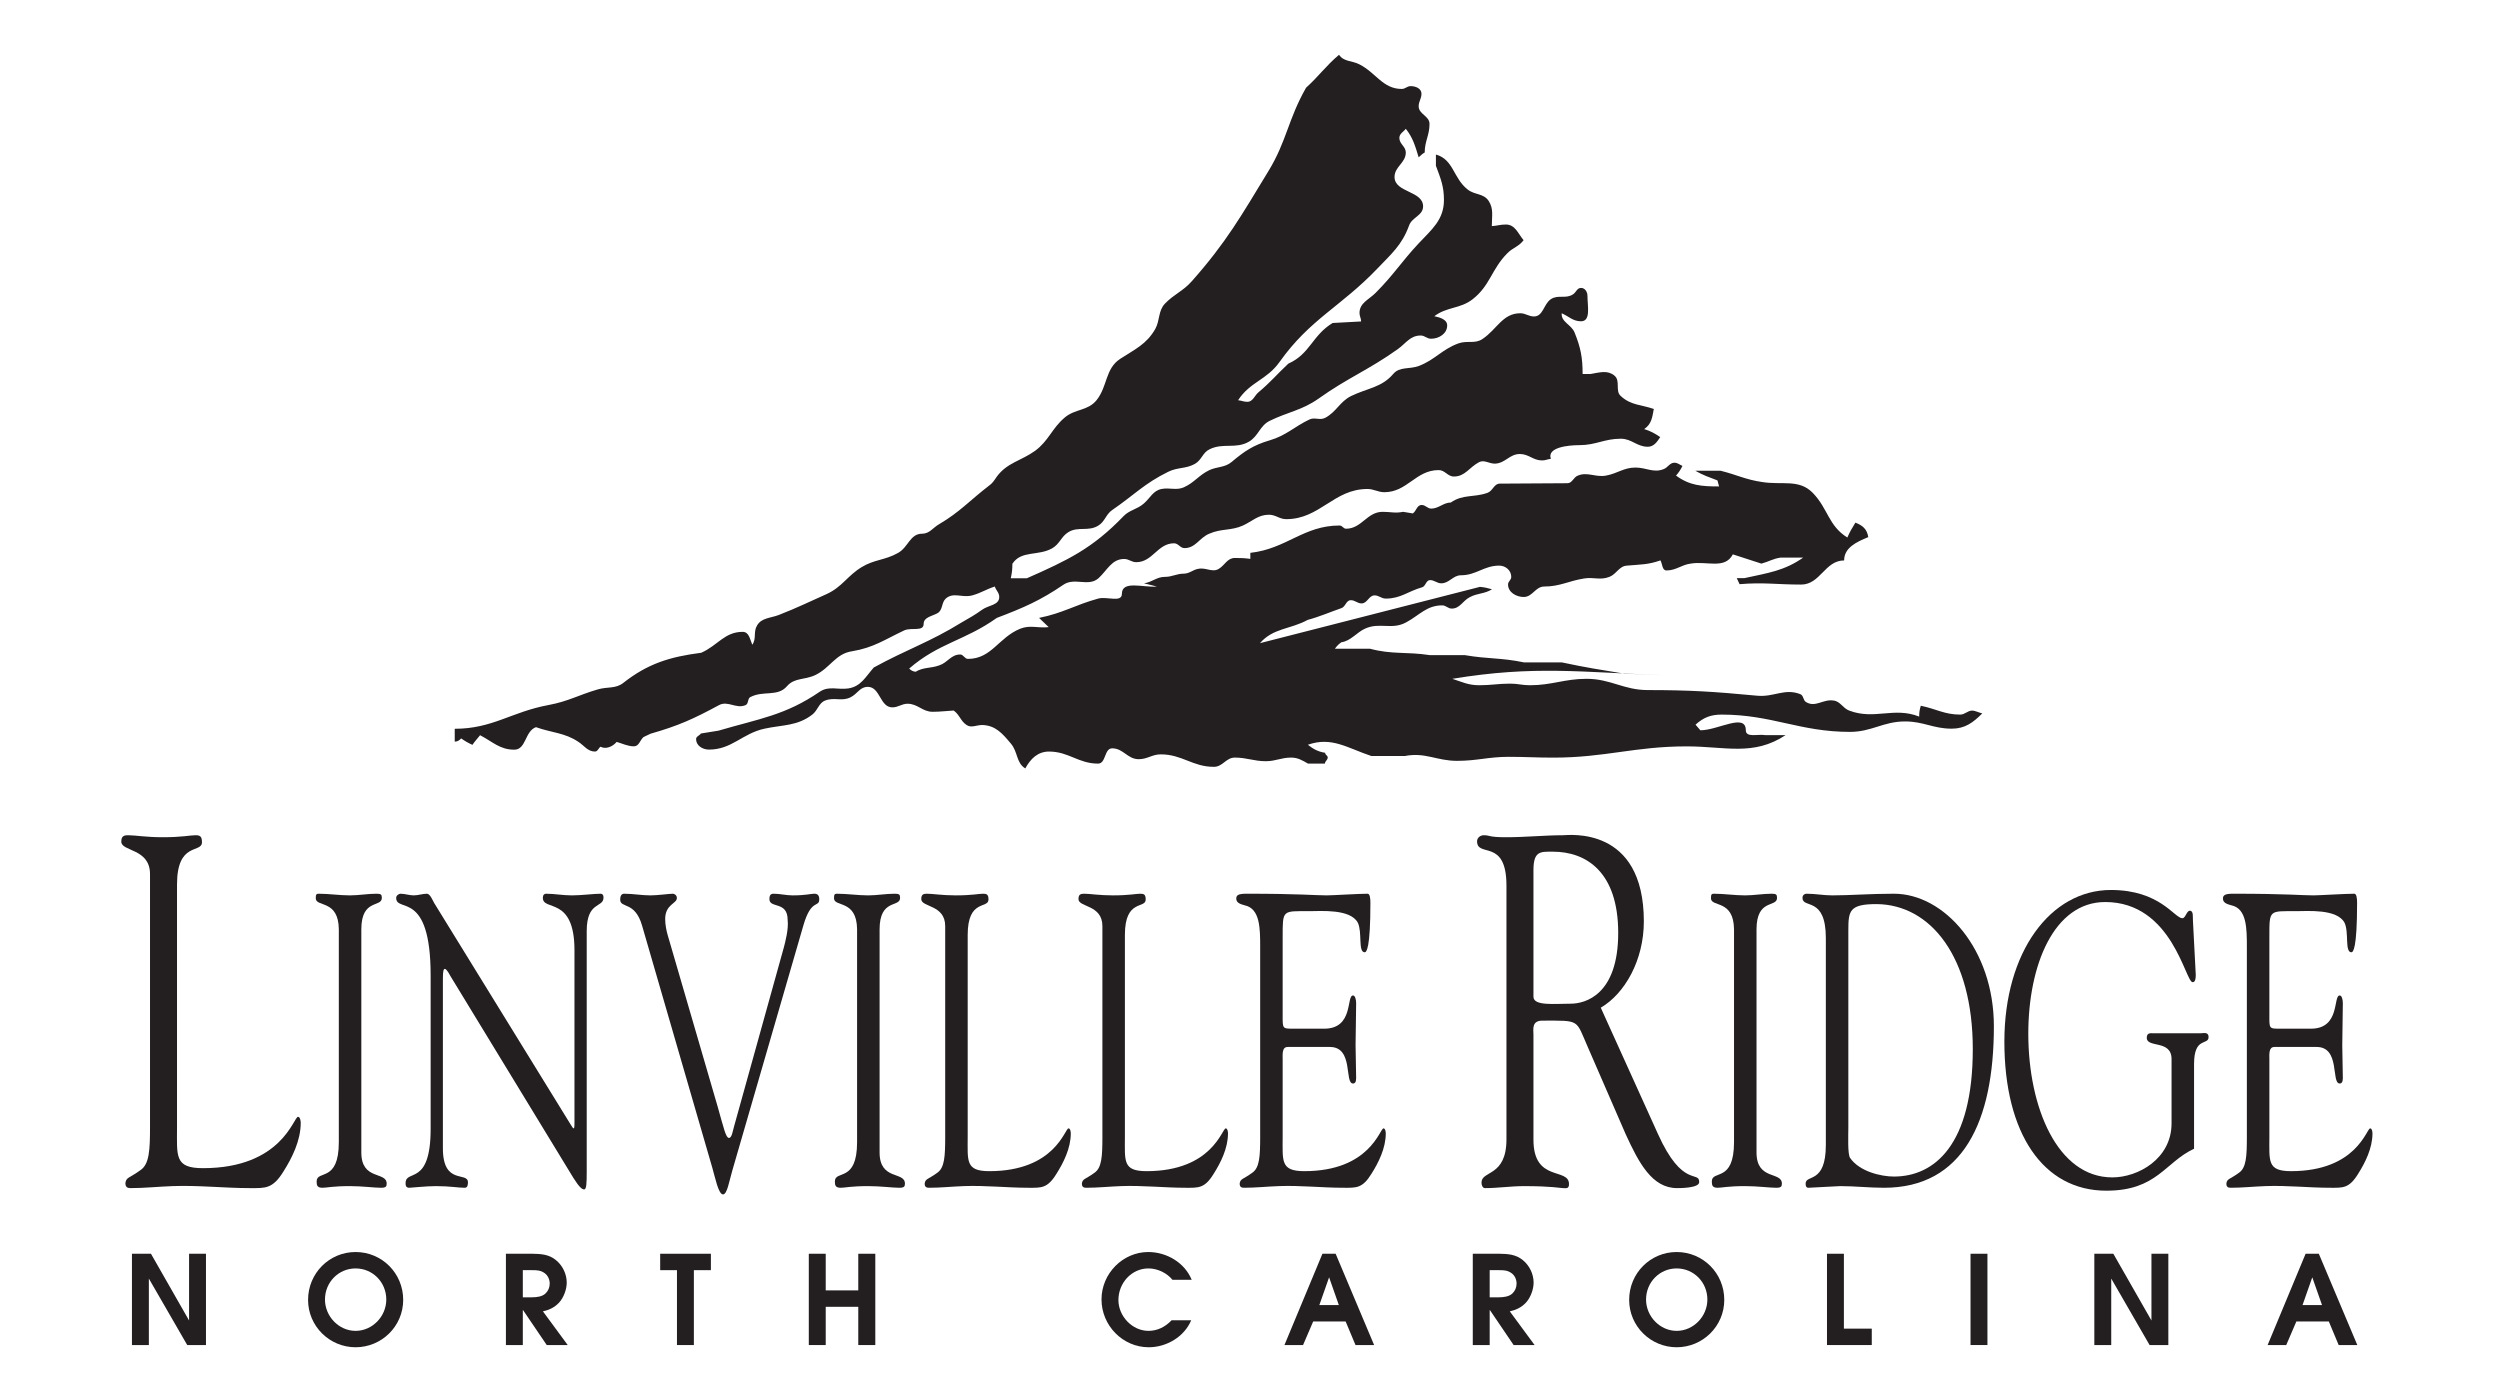 <?xml version="1.0" standalone="no"?><!DOCTYPE svg PUBLIC "-//W3C//DTD SVG 1.1//EN" "http://www.w3.org/Graphics/SVG/1.1/DTD/svg11.dtd"><svg width="100%" height="100%" viewBox="0 0 205 114" version="1.1" xmlns="http://www.w3.org/2000/svg" xmlns:xlink="http://www.w3.org/1999/xlink" xml:space="preserve" style="fill-rule:evenodd;clip-rule:evenodd;stroke-linejoin:round;stroke-miterlimit:1.414;"><path d="M83.015,46.23c0,0.462 -0.033,0.726 -0.132,1.188l1.319,0c3.364,-1.485 5.375,-2.441 7.914,-5.079c0.495,-0.527 1.122,-0.56 1.683,-1.055c0.527,-0.462 0.758,-1.055 1.45,-1.188c0.66,-0.131 1.187,0.133 1.814,-0.131c0.89,-0.396 1.22,-0.99 2.111,-1.418c0.659,-0.297 1.252,-0.198 1.813,-0.66c1.056,-0.89 1.781,-1.385 3.133,-1.781c1.352,-0.395 2.012,-1.121 3.265,-1.714c0.429,-0.198 0.857,0.098 1.286,-0.132c0.923,-0.495 1.187,-1.319 2.111,-1.781c1.352,-0.659 2.506,-0.693 3.462,-1.814c0.527,-0.626 1.319,-0.363 2.11,-0.659c1.353,-0.528 1.88,-1.352 3.233,-1.847c0.725,-0.264 1.351,0.066 1.978,-0.363c1.188,-0.791 1.649,-2.11 3.1,-2.11c0.428,0 0.692,0.263 1.121,0.263c0.759,0 0.792,-1.022 1.385,-1.417c0.593,-0.396 1.22,0 1.814,-0.396c0.264,-0.165 0.329,-0.528 0.659,-0.528c0.33,0 0.529,0.33 0.529,0.66c0,0.824 0.295,2.077 -0.529,2.077c-0.659,0 -0.989,-0.396 -1.583,-0.659c-0.065,0.725 0.792,0.923 1.056,1.583c0.494,1.22 0.659,2.044 0.659,3.396l0.66,0c0.758,-0.132 1.385,-0.33 1.946,0.132c0.527,0.429 0.033,1.254 0.527,1.682c0.824,0.759 1.649,0.692 2.704,1.055c-0.132,0.726 -0.197,1.253 -0.791,1.649c0.527,0.165 0.89,0.363 1.318,0.66c-0.263,0.396 -0.527,0.791 -1.021,0.791c-0.891,0 -1.319,-0.66 -2.21,-0.66c-1.352,0 -2.044,0.528 -3.397,0.528c-0.989,0 -2.67,0.198 -2.341,1.121c-0.296,0.034 -0.429,0.132 -0.725,0.132c-0.726,0 -1.089,-0.527 -1.814,-0.527c-0.858,0 -1.187,0.758 -2.044,0.791c-0.495,0 -0.858,-0.33 -1.287,-0.132c-0.825,0.429 -1.154,1.187 -2.078,1.187c-0.527,0 -0.725,-0.527 -1.253,-0.527c-1.879,0 -2.572,1.813 -4.452,1.813c-0.527,0 -0.857,-0.264 -1.384,-0.264c-2.771,0 -3.892,2.474 -6.662,2.474c-0.56,0 -0.857,-0.363 -1.418,-0.363c-0.89,0 -1.352,0.528 -2.143,0.89c-0.957,0.429 -1.748,0.231 -2.737,0.66c-0.825,0.33 -1.122,1.187 -2.045,1.187c-0.363,0 -0.494,-0.395 -0.857,-0.395c-1.352,0 -1.748,1.549 -3.1,1.549c-0.396,0 -0.594,-0.263 -0.99,-0.263c-1.022,0 -1.384,0.923 -2.11,1.583c-0.825,0.725 -1.946,-0.099 -2.869,0.527c-1.88,1.286 -3.285,1.896 -5.462,2.721c-2.638,1.879 -4.748,2.044 -7.189,4.155c0.165,0.165 0.297,0.231 0.528,0.264c0.659,-0.396 1.22,-0.264 1.946,-0.528c0.692,-0.231 0.956,-0.89 1.714,-0.89c0.264,0 0.363,0.362 0.627,0.362c1.945,0 2.506,-1.747 4.287,-2.473c0.824,-0.33 1.418,-0.033 2.341,-0.132l-0.791,-0.758c1.978,-0.396 2.935,-1.055 4.847,-1.583c0.726,-0.198 1.946,0.363 1.946,-0.396c0,-1.121 1.748,-0.494 2.869,-0.593l-1.055,-0.264c0.692,-0.099 1.022,-0.528 1.715,-0.528c0.593,0 0.956,-0.264 1.549,-0.264c0.462,0 0.759,-0.33 1.187,-0.396c0.627,-0.131 1.155,0.33 1.683,0c0.494,-0.297 0.692,-0.89 1.318,-0.89c0.496,0 0.771,0.009 1.266,0.074l0,-0.494c2.968,-0.33 4.354,-2.242 7.321,-2.242c0.231,0 0.296,0.263 0.528,0.263c1.286,0 1.715,-1.385 3.001,-1.385c0.659,0 1.022,0.132 1.681,0l0.792,0.132c0.296,-0.198 0.329,-0.693 0.725,-0.693c0.33,0 0.462,0.297 0.792,0.297c0.594,0 1.006,-0.499 1.599,-0.499c0.99,-0.692 1.879,-0.395 3.001,-0.791c0.461,-0.165 0.528,-0.758 1.022,-0.758c2.177,0 3.364,-0.034 5.54,-0.034c0.396,0 0.495,-0.494 0.857,-0.626c0.792,-0.33 1.452,0.165 2.309,0c0.924,-0.165 1.451,-0.659 2.407,-0.659c0.891,0 1.485,0.461 2.309,0.131c0.363,-0.131 0.495,-0.527 0.89,-0.527c0.264,0 0.429,0.165 0.66,0.263c-0.165,0.33 -0.297,0.528 -0.528,0.792c1.121,0.824 2.111,0.89 3.529,0.89l-0.132,-0.494c-0.693,-0.264 -1.188,-0.429 -1.814,-0.792l2.077,0c1.32,0.33 2.045,0.726 3.397,0.924c1.648,0.263 3.034,-0.264 4.155,0.89c1.253,1.286 1.286,2.704 2.836,3.66c0.198,-0.461 0.396,-0.791 0.66,-1.22c0.593,0.231 0.956,0.528 1.055,1.187c-0.956,0.396 -1.979,0.858 -1.979,1.913c-1.583,0 -1.945,1.979 -3.528,1.979c-1.978,0 -3.067,-0.198 -5.046,-0.033l-0.23,-0.495l0.626,0c1.946,-0.429 3.273,-0.598 4.823,-1.686l-1.847,0c-0.659,0.099 -0.956,0.33 -1.583,0.495l-2.341,-0.759c-0.66,1.253 -2.111,0.528 -3.462,0.759c-0.759,0.099 -1.188,0.561 -1.979,0.561c-0.362,0 -0.33,-0.528 -0.495,-0.825c-1.022,0.363 -1.648,0.33 -2.737,0.429c-0.66,0.033 -0.857,0.692 -1.451,0.923c-0.758,0.297 -1.286,0 -2.078,0.132c-1.253,0.198 -1.978,0.66 -3.264,0.66c-0.726,0 -0.956,0.857 -1.682,0.857c-0.626,0 -1.286,-0.396 -1.286,-1.023c0,-0.263 0.264,-0.362 0.264,-0.626c0,-0.527 -0.462,-0.923 -0.99,-0.923c-1.253,0 -1.88,0.791 -3.132,0.791c-0.66,0 -0.957,0.66 -1.616,0.66c-0.363,0 -0.561,-0.264 -0.924,-0.264c-0.33,0 -0.362,0.528 -0.659,0.593c-1.154,0.331 -1.748,0.924 -2.968,0.924c-0.363,0 -0.561,-0.264 -0.923,-0.264c-0.462,0 -0.594,0.66 -1.056,0.66c-0.362,0 -0.527,-0.264 -0.89,-0.264c-0.396,0 -0.428,0.56 -0.792,0.659c-0.857,0.297 -1.842,0.721 -2.732,0.952c-1.451,0.792 -2.837,0.66 -3.925,1.913l18.039,-4.617c0.396,0.034 0.626,0.099 0.989,0.198c-0.626,0.396 -1.187,0.297 -1.846,0.66c-0.561,0.297 -0.792,0.923 -1.451,0.923c-0.33,0 -0.462,-0.264 -0.791,-0.264c-1.254,0 -1.848,0.792 -2.936,1.385c-1.187,0.66 -2.177,-0.033 -3.396,0.528c-0.66,0.297 -1.175,1.014 -1.934,1.113c-0.23,0.165 -0.362,0.297 -0.527,0.528l2.869,0c1.846,0.494 3,0.231 4.913,0.527l2.869,0c1.913,0.33 2.935,0.198 4.848,0.594l3.099,0c2.012,0.428 3.1,0.593 5.112,0.923l3.364,0.132c-6.794,-0.231 -10.656,-0.829 -17.449,0.293c0.824,0.264 1.318,0.527 2.209,0.527c0.989,0 1.549,-0.132 2.54,-0.132c0.626,0 0.989,0.132 1.615,0.132c1.814,0 2.836,-0.527 4.65,-0.527c1.979,0 3.033,0.923 5.012,0.923c3.496,0 5.475,0.132 8.97,0.462c1.385,0.131 2.243,-0.627 3.529,-0.132c0.297,0.099 0.23,0.528 0.494,0.659c0.759,0.462 1.385,-0.264 2.242,-0.131c0.561,0.066 0.759,0.626 1.286,0.824c2.079,0.791 3.662,-0.33 5.739,0.494c0,-0.362 0.033,-0.56 0.132,-0.89c1.286,0.264 1.945,0.725 3.232,0.725c0.396,0 0.593,-0.329 0.988,-0.329c0.232,0 0.623,0.198 0.821,0.231c-0.758,0.759 -1.418,1.253 -2.506,1.253c-1.517,0 -2.309,-0.594 -3.825,-0.594c-1.782,0 -2.738,0.857 -4.518,0.857c-4.122,0 -6.397,-1.418 -10.521,-1.418c-0.889,0 -1.483,0.232 -2.143,0.825l0.396,0.462c1.452,0 3.727,-1.451 3.727,0c0,0.627 0.989,0.296 1.583,0.395l1.682,0c-2.639,1.748 -4.948,0.924 -8.113,0.924c-4.287,0 -6.662,0.923 -10.948,0.923c-1.418,0 -2.243,-0.066 -3.661,-0.066c-1.649,0 -2.572,0.33 -4.221,0.33c-1.681,0 -2.605,-0.725 -4.287,-0.396l-2.737,0c-1.979,-0.659 -3.265,-1.615 -5.21,-0.923c0.462,0.362 0.824,0.561 1.418,0.659c0,0.198 0.21,0.194 0.21,0.392c0,0.198 -0.231,0.297 -0.231,0.495l-1.384,0c-0.462,-0.264 -0.826,-0.495 -1.386,-0.495c-0.824,0 -1.253,0.297 -2.077,0.297c-0.99,0 -1.55,-0.297 -2.539,-0.297c-0.726,0 -0.99,0.759 -1.715,0.759c-1.748,0 -2.606,-1.023 -4.354,-1.023c-0.725,0 -1.088,0.396 -1.813,0.396c-0.924,0 -1.253,-0.89 -2.177,-0.89c-0.659,0 -0.494,1.253 -1.154,1.253c-1.616,0 -2.407,-0.989 -4.023,-0.989c-0.924,0 -1.517,0.593 -1.946,1.384c-0.758,-0.461 -0.593,-1.352 -1.187,-2.044c-0.692,-0.825 -1.253,-1.484 -2.341,-1.517c-0.495,0 -0.891,0.264 -1.286,0c-0.495,-0.33 -0.561,-0.825 -1.056,-1.187c-0.659,0.033 -1.075,0.103 -1.735,0.103c-0.824,0 -1.22,-0.66 -2.044,-0.66c-0.495,0 -0.759,0.297 -1.253,0.297c-1.023,0 -0.99,-1.682 -2.012,-1.682c-0.659,0 -0.824,0.561 -1.418,0.857c-0.726,0.363 -1.319,-0.032 -2.078,0.265c-0.527,0.197 -0.593,0.791 -1.055,1.153c-1.253,0.956 -2.407,0.825 -3.924,1.155c-1.814,0.395 -2.671,1.715 -4.551,1.715c-0.528,0 -1.055,-0.33 -1.055,-0.858c0,-0.23 0.297,-0.297 0.395,-0.462l1.448,-0.234c3.363,-0.989 5.473,-1.254 8.31,-3.199c0.758,-0.495 1.45,-0.132 2.341,-0.264c1.022,-0.165 1.385,-0.923 2.078,-1.715c2.77,-1.517 4.55,-2.057 7.221,-3.705c0.627,-0.363 1.056,-0.594 1.649,-1.023c0.528,-0.395 1.418,-0.363 1.418,-1.055c0,-0.363 -0.263,-0.528 -0.363,-0.857c-0.725,0.23 -1.121,0.527 -1.846,0.725c-0.825,0.231 -1.55,-0.297 -2.177,0.264c-0.362,0.33 -0.231,0.923 -0.659,1.187c-0.462,0.264 -1.155,0.33 -1.155,0.89c0,0.66 -0.989,0.264 -1.582,0.528c-1.616,0.759 -2.507,1.418 -4.288,1.715c-1.351,0.198 -1.78,1.352 -3,1.945c-0.891,0.429 -1.715,0.199 -2.341,0.924c-0.759,0.89 -1.946,0.329 -3.001,0.89c-0.231,0.099 -0.132,0.561 -0.396,0.66c-0.759,0.33 -1.451,-0.396 -2.177,0c-2.077,1.121 -3.298,1.682 -5.606,2.341l-0.581,0.276c-0.297,0.264 -0.362,0.759 -0.791,0.759c-0.495,0 -0.948,-0.231 -1.41,-0.363c-0.33,0.396 -0.89,0.627 -1.319,0.396c-0.165,0.099 -0.231,0.396 -0.462,0.396c-0.593,0 -0.89,-0.495 -1.352,-0.792c-1.121,-0.758 -2.197,-0.746 -3.483,-1.208c-0.923,0.33 -0.792,1.847 -1.781,1.847c-1.187,0 -1.781,-0.66 -2.803,-1.187c-0.231,0.297 -0.429,0.494 -0.627,0.791c-0.362,-0.164 -0.593,-0.297 -0.923,-0.527c-0.165,0.165 -0.297,0.263 -0.528,0.263l0,-1.054c3.1,0 4.65,-1.386 7.684,-1.946c1.616,-0.298 2.474,-0.825 4.056,-1.286c0.792,-0.231 1.451,-0.034 2.078,-0.528c2.011,-1.583 3.821,-2.143 6.393,-2.473c1.352,-0.594 1.913,-1.715 3.397,-1.715c0.527,0 0.593,0.594 0.791,1.055c0.363,-0.495 0.066,-1.055 0.396,-1.583c0.363,-0.627 1.088,-0.593 1.781,-0.857c1.517,-0.594 2.44,-1.055 3.924,-1.715c1.286,-0.594 1.681,-1.484 2.869,-2.209c1.022,-0.627 1.913,-0.561 2.968,-1.155c0.857,-0.462 0.989,-1.583 1.979,-1.583c0.626,0 0.89,-0.494 1.418,-0.791c1.681,-0.989 2.473,-1.913 4.056,-3.133c0.296,-0.198 0.461,-0.461 0.659,-0.758c0.857,-1.155 1.979,-1.286 3.133,-2.111c1.121,-0.824 1.385,-1.846 2.44,-2.737c0.858,-0.725 1.88,-0.528 2.605,-1.418c0.924,-1.154 0.693,-2.572 1.946,-3.396c1.22,-0.792 2.144,-1.188 2.869,-2.441c0.396,-0.725 0.231,-1.484 0.791,-2.077c0.759,-0.792 1.485,-1.022 2.21,-1.847c2.836,-3.199 4.056,-5.375 6.266,-9.003c1.516,-2.473 1.615,-4.254 3.099,-6.859c1.088,-0.989 1.583,-1.748 2.705,-2.704c0.395,0.593 1.055,0.462 1.681,0.792c1.353,0.692 1.913,2.011 3.463,2.011c0.297,0 0.429,-0.231 0.726,-0.231c0.428,0 0.89,0.198 0.89,0.627c0,0.395 -0.231,0.626 -0.231,1.022c0,0.659 0.89,0.791 0.89,1.451c0,0.923 -0.395,1.418 -0.395,2.341c-0.198,0.099 -0.33,0.264 -0.495,0.396c-0.297,-0.956 -0.461,-1.583 -1.055,-2.341c-0.198,0.264 -0.528,0.395 -0.528,0.758c0,0.495 0.528,0.693 0.528,1.187c0,0.858 -0.924,1.154 -0.924,2.012c0,1.286 2.342,1.121 2.342,2.407c0,0.759 -0.924,0.89 -1.154,1.583c-0.594,1.616 -1.451,2.308 -2.606,3.528c-3.001,3.134 -5.507,4.123 -8.013,7.651c-1.055,1.484 -2.407,1.617 -3.397,3.133c0.297,0.033 0.462,0.132 0.759,0.132c0.461,0 0.593,-0.528 0.923,-0.792c0.989,-0.824 1.484,-1.45 2.44,-2.341c1.781,-0.791 1.947,-2.308 3.628,-3.331l2.337,-0.127c0,-0.264 -0.132,-0.429 -0.132,-0.693c0,-0.824 0.759,-1.088 1.32,-1.649c1.483,-1.484 2.11,-2.539 3.528,-4.056c1.088,-1.154 2.077,-1.946 2.077,-3.561c0,-1.121 -0.264,-1.748 -0.659,-2.804l0,-0.923c1.451,0.396 1.418,1.946 2.605,2.869c0.594,0.462 1.286,0.297 1.715,0.924c0.429,0.659 0.264,1.253 0.264,2.077c0.462,-0.032 0.692,-0.132 1.154,-0.132c0.758,0 0.989,0.726 1.451,1.286c-0.396,0.528 -0.857,0.594 -1.319,1.056c-1.319,1.319 -1.418,2.671 -2.869,3.792c-1.023,0.792 -2.077,0.593 -3.133,1.385c0.462,0.099 1.056,0.264 1.056,0.758c0,0.66 -0.66,1.089 -1.32,1.089c-0.363,0 -0.495,-0.264 -0.857,-0.264c-0.857,0 -1.188,0.626 -1.88,1.121c-2.407,1.715 -4.089,2.341 -6.496,4.056c-1.353,0.956 -2.507,1.089 -3.99,1.814c-0.825,0.396 -0.924,1.253 -1.716,1.715c-1.087,0.626 -2.11,0.066 -3.232,0.626c-0.56,0.264 -0.626,0.858 -1.187,1.188c-0.758,0.428 -1.418,0.263 -2.209,0.659c-1.945,0.956 -2.803,1.913 -4.584,3.133c-0.527,0.363 -0.593,0.956 -1.154,1.286c-0.824,0.495 -1.648,0.033 -2.44,0.527c-0.593,0.363 -0.693,0.957 -1.319,1.32c-1.154,0.659 -2.544,0.152 -3.269,1.273" style="fill:#231f20;"/><path d="M14.515,72.535c0,-3.556 2.046,-2.533 2.046,-3.474c0,-0.49 -0.168,-0.572 -0.533,-0.572c-0.42,0 -1.093,0.164 -2.69,0.164c-1.373,0 -2.242,-0.164 -2.83,-0.164c-0.365,0 -0.561,0.082 -0.561,0.531c0,0.818 2.354,0.532 2.354,2.657l0,20.72c0,1.921 -0.056,3.066 -0.785,3.556c-0.897,0.653 -1.177,0.572 -1.233,1.062c0,0.328 0.168,0.41 0.421,0.41c1.12,0 2.298,-0.123 3.419,-0.164c2.13,-0.082 4.26,0.164 6.389,0.164c1.233,0 1.85,0.081 2.747,-1.39c0.672,-1.063 1.401,-2.493 1.401,-3.965c0,-0.081 -0.028,-0.49 -0.225,-0.49c-0.364,0 -1.317,4.21 -7.79,4.21c-2.354,0 -2.13,-0.982 -2.13,-3.393l0,-19.862Z" style="fill:#231f20;fill-rule:nonzero;"/><path d="M27.784,93.651c0,3.371 -1.821,2.247 -1.821,3.235c0,0.34 0.069,0.511 0.49,0.511c0.327,0 0.818,-0.136 2.242,-0.136c1.004,0 2.008,0.136 2.546,0.136c0.396,0 0.467,-0.102 0.467,-0.341c0,-1.021 -2.079,-0.238 -2.079,-2.554l0,-18.288c0,-2.555 1.682,-1.772 1.682,-2.589c0,-0.273 -0.07,-0.34 -0.444,-0.34c-0.724,0 -1.448,0.136 -2.172,0.136c-0.864,0 -1.705,-0.136 -2.569,-0.136c-0.187,0 -0.233,0.067 -0.233,0.374c0,0.75 1.868,0.068 1.891,2.555l0,17.437Z" style="fill:#231f20;fill-rule:nonzero;"/><path d="M35.313,92.561c0,4.768 -2.055,3.27 -2.055,4.461c0,0.17 0.023,0.375 0.303,0.375c0.164,0 1.378,-0.136 2.196,-0.136c1.144,0 1.798,0.136 2.358,0.136c0.234,0 0.257,-0.272 0.257,-0.443c0,-0.919 -2.055,0.272 -2.055,-2.792l0,-13.93c0,-0.68 0.07,-0.783 0.164,-0.783c0.163,0 0.444,0.579 0.49,0.647l10.042,16.484c0.491,0.783 0.724,0.953 0.888,0.953c0.187,0 0.21,-0.477 0.21,-1.464l0,-19.72c0,-2.485 1.378,-1.873 1.378,-2.758c0,-0.205 -0.094,-0.306 -0.234,-0.306c-0.56,0 -1.564,0.136 -2.359,0.136c-0.747,0 -1.424,-0.136 -2.125,-0.136c-0.14,0 -0.257,0.101 -0.257,0.34c0,1.124 2.593,-0.17 2.593,4.292l0,14.235c0,0.273 -0.024,0.375 -0.071,0.375c-0.046,0 -0.14,-0.137 -0.279,-0.375l-11.141,-18.084c-0.14,-0.238 -0.35,-0.783 -0.606,-0.783c-0.351,0 -0.725,0.136 -1.075,0.136c-0.374,0 -0.724,-0.136 -1.097,-0.136c-0.117,0 -0.351,0.136 -0.351,0.34c0,1.261 2.826,-0.715 2.826,6.369l0,12.567Z" style="fill:#231f20;fill-rule:nonzero;"/><path d="M58.421,95.797c0.21,0.714 0.49,2.145 0.864,2.145c0.35,0 0.514,-1.124 0.77,-1.975l5.815,-20.06c0.654,-2.282 1.308,-1.431 1.308,-2.18c0,-0.306 -0.14,-0.442 -0.397,-0.442c-0.327,0 -0.677,0.136 -1.798,0.136c-0.514,0 -1.028,-0.136 -1.541,-0.136c-0.234,0 -0.35,0.101 -0.35,0.442c0,0.784 1.494,0.137 1.494,1.703c0.093,0.715 -0.187,1.805 -0.327,2.316l-4.063,14.61c-0.117,0.409 -0.187,0.954 -0.421,0.954c-0.257,0 -0.42,-0.783 -0.934,-2.589l-4.087,-14.031c-0.093,-0.306 -0.21,-0.851 -0.21,-1.328c0,-1.226 0.981,-1.26 0.958,-1.737c0,-0.204 -0.187,-0.34 -0.327,-0.34c-0.328,0 -1.215,0.136 -1.846,0.136c-0.7,0 -1.424,-0.136 -2.148,-0.136c-0.21,0 -0.327,0.17 -0.327,0.476c0,0.75 1.215,0.103 1.798,2.146l5.769,19.89Z" style="fill:#231f20;fill-rule:nonzero;"/><path d="M70.281,93.651c0,3.371 -1.822,2.247 -1.822,3.235c0,0.34 0.071,0.511 0.49,0.511c0.328,0 0.818,-0.136 2.243,-0.136c1.004,0 2.008,0.136 2.545,0.136c0.398,0 0.467,-0.102 0.467,-0.341c0,-1.021 -2.078,-0.238 -2.078,-2.554l0,-18.288c0,-2.555 1.681,-1.772 1.681,-2.589c0,-0.273 -0.07,-0.34 -0.443,-0.34c-0.725,0 -1.448,0.136 -2.172,0.136c-0.865,0 -1.705,-0.136 -2.569,-0.136c-0.187,0 -0.234,0.067 -0.234,0.374c0,0.75 1.869,0.068 1.892,2.555l0,17.437Z" style="fill:#231f20;fill-rule:nonzero;"/><path d="M79.351,76.656c0,-2.963 1.705,-2.111 1.705,-2.895c0,-0.409 -0.14,-0.476 -0.444,-0.476c-0.35,0 -0.911,0.136 -2.242,0.136c-1.144,0 -1.868,-0.136 -2.359,-0.136c-0.303,0 -0.467,0.067 -0.467,0.442c0,0.682 1.962,0.443 1.962,2.214l0,17.267c0,1.6 -0.047,2.554 -0.654,2.963c-0.747,0.545 -0.981,0.476 -1.028,0.885c0,0.273 0.141,0.341 0.351,0.341c0.934,0 1.915,-0.102 2.849,-0.136c1.775,-0.069 3.55,0.136 5.325,0.136c1.027,0 1.541,0.068 2.288,-1.158c0.561,-0.886 1.168,-2.077 1.168,-3.304c0,-0.068 -0.024,-0.408 -0.187,-0.408c-0.303,0 -1.098,3.508 -6.492,3.508c-1.962,0 -1.775,-0.817 -1.775,-2.827l0,-16.552Z" style="fill:#231f20;fill-rule:nonzero;"/><path d="M92.242,76.656c0,-2.963 1.705,-2.111 1.705,-2.895c0,-0.409 -0.14,-0.476 -0.444,-0.476c-0.35,0 -0.911,0.136 -2.242,0.136c-1.144,0 -1.868,-0.136 -2.358,-0.136c-0.304,0 -0.468,0.067 -0.468,0.442c0,0.682 1.962,0.443 1.962,2.214l0,17.267c0,1.6 -0.047,2.554 -0.654,2.963c-0.747,0.545 -0.981,0.476 -1.027,0.885c0,0.273 0.14,0.341 0.35,0.341c0.934,0 1.915,-0.102 2.849,-0.136c1.775,-0.069 3.55,0.136 5.324,0.136c1.028,0 1.542,0.068 2.289,-1.158c0.561,-0.886 1.168,-2.077 1.168,-3.304c0,-0.068 -0.023,-0.408 -0.187,-0.408c-0.303,0 -1.097,3.508 -6.492,3.508c-1.962,0 -1.775,-0.817 -1.775,-2.827l0,-16.552Z" style="fill:#231f20;fill-rule:nonzero;"/><path d="M105.179,76.86c0,-2.281 -0.046,-2.145 2.196,-2.145c0.934,0 3.363,-0.204 3.97,0.954c0.373,0.783 0,2.418 0.561,2.418c0.14,0 0.467,-0.273 0.467,-4.053c0,-0.409 -0.047,-0.749 -0.234,-0.749c-0.724,0 -2.873,0.136 -3.339,0.136c-0.981,0 -2.196,-0.136 -6.609,-0.136c-0.678,0 -0.818,0.136 -0.818,0.408c0,0.409 0.514,0.477 0.7,0.545c1.262,0.273 1.262,1.907 1.262,3.439l0,15.531c0,1.6 -0.047,2.554 -0.654,2.963c-0.747,0.545 -0.981,0.476 -1.027,0.885c0,0.273 0.14,0.341 0.35,0.341c0.934,0 1.915,-0.102 2.849,-0.136c1.775,-0.069 3.549,0.136 5.324,0.136c1.028,0 1.541,0.068 2.29,-1.158c0.56,-0.886 1.167,-2.077 1.167,-3.304c0,-0.068 -0.024,-0.408 -0.187,-0.408c-0.304,0 -1.098,3.508 -6.492,3.508c-1.962,0 -1.776,-0.817 -1.776,-2.827l0,-6.267c0,-0.511 -0.069,-1.09 0.421,-1.09l3.456,0c1.962,0 1.168,2.997 1.892,2.997c0.164,0 0.257,-0.135 0.257,-0.442c0,-0.92 -0.047,-1.805 -0.047,-2.69c0,-1.09 0.047,-2.248 0.047,-3.441c0,-0.272 -0.07,-0.646 -0.257,-0.646c-0.561,0 0.07,2.724 -2.358,2.724l-2.523,0c-0.934,0 -0.888,0 -0.888,-1.158l0,-6.335Z" style="fill:#231f20;fill-rule:nonzero;"/><path d="M125.743,71.35c0,-1.593 0.589,-1.512 1.598,-1.512c2.746,0 5.352,1.675 5.352,6.662c0,5.067 -2.69,5.802 -3.895,5.802c-1.318,0 -3.055,0.206 -3.055,-0.571l0,-10.381ZM131.263,82.63c1.962,-1.145 3.532,-3.883 3.532,-7.071c0,-7.887 -6.194,-7.07 -6.642,-7.07c-1.457,0 -3.055,0.164 -4.68,0.164c-1.429,0 -1.289,-0.164 -1.794,-0.164c-0.336,0 -0.56,0.245 -0.56,0.49c0,1.39 2.41,-0.285 2.41,3.638l0,20.802c0,3.106 -2.046,2.534 -2.046,3.555c0,0.245 0.112,0.451 0.28,0.451c1.066,0 2.13,-0.164 3.196,-0.164c2.326,0 2.97,0.164 3.222,0.164c0.224,0 0.477,0.081 0.477,-0.328c0,-1.389 -2.915,-0.123 -2.915,-3.637l0,-8.623c0,-0.409 -0.168,-1.145 0.728,-1.145c3.14,0 2.719,-0.122 3.728,2.166l3.11,7.153c1.066,2.329 2.159,4.414 4.204,4.414c0.252,0 1.822,0 1.822,-0.492c0,-0.98 -1.373,0.532 -3.391,-3.964l-4.681,-10.339Z" style="fill:#231f20;"/><path d="M142.19,93.651c0,3.371 -1.821,2.247 -1.821,3.235c0,0.34 0.07,0.511 0.49,0.511c0.327,0 0.817,-0.136 2.242,-0.136c1.004,0 2.008,0.136 2.545,0.136c0.398,0 0.468,-0.102 0.468,-0.341c0,-1.021 -2.079,-0.238 -2.079,-2.554l0,-18.288c0,-2.555 1.682,-1.772 1.682,-2.589c0,-0.273 -0.071,-0.34 -0.444,-0.34c-0.724,0 -1.448,0.136 -2.172,0.136c-0.864,0 -1.705,-0.136 -2.569,-0.136c-0.187,0 -0.233,0.067 -0.233,0.374c0,0.75 1.868,0.068 1.891,2.555l0,17.437Z" style="fill:#231f20;fill-rule:nonzero;"/><path d="M149.719,93.889c0,3.236 -1.658,2.384 -1.658,3.167c0,0.205 0.047,0.341 0.234,0.341c0.163,0 2.405,-0.136 2.615,-0.136c1.191,0 2.383,0.136 3.573,0.136c6.469,0 9.015,-5.415 9.015,-13.248c0,-6.301 -4.064,-10.864 -8.197,-10.864c-2.008,0 -3.527,0.136 -5.068,0.136c-0.701,0 -1.378,-0.136 -2.102,-0.136c-0.14,0 -0.327,0.101 -0.327,0.34c0,0.92 1.915,-0.17 1.915,3.303l0,16.961ZM151.564,76.282c0,-1.602 0.094,-2.146 2.312,-2.146c4.437,0.034 7.893,4.326 7.893,11.886c0,7.867 -3.152,10.455 -6.468,10.455c-1.051,0 -2.827,-0.408 -3.597,-1.532c-0.21,-0.307 -0.14,-1.941 -0.14,-2.486l0,-16.177Z" style="fill:#231f20;"/><path d="M176.572,84.727c-0.21,0 -0.537,-0.067 -0.537,0.375c0,0.852 2.032,0.137 2.032,1.738l0,5.278c0,2.894 -2.732,4.428 -4.857,4.428c-4.508,0 -6.89,-5.756 -6.89,-11.785c0,-5.619 2.102,-10.795 6.306,-10.795c5.511,0 6.562,6.573 7.17,6.573c0.233,0 0.256,-0.341 0.256,-0.613l-0.233,-4.461c-0.023,-0.273 0.069,-0.785 -0.257,-0.785c-0.258,0 -0.35,0.614 -0.607,0.614c-0.654,0 -1.822,-2.316 -5.862,-2.316c-4.952,0 -8.735,5.074 -8.735,12.431c0,7.56 3.2,12.227 8.36,12.227c4.158,0 4.789,-2.317 7.194,-3.44l0,-6.948c0,-2.281 1.191,-1.498 1.191,-2.214c0,-0.442 -0.444,-0.307 -0.631,-0.307l-3.9,0Z" style="fill:#231f20;fill-rule:nonzero;"/><path d="M186.089,76.86c0,-2.281 -0.047,-2.145 2.195,-2.145c0.934,0 3.362,-0.204 3.97,0.954c0.374,0.783 0,2.418 0.56,2.418c0.14,0 0.467,-0.273 0.467,-4.053c0,-0.409 -0.047,-0.749 -0.233,-0.749c-0.724,0 -2.872,0.136 -3.34,0.136c-0.981,0 -2.196,-0.136 -6.609,-0.136c-0.677,0 -0.818,0.136 -0.818,0.408c0,0.409 0.515,0.477 0.701,0.545c1.261,0.273 1.261,1.907 1.261,3.439l0,15.531c0,1.6 -0.046,2.554 -0.653,2.963c-0.747,0.545 -0.982,0.476 -1.028,0.885c0,0.273 0.14,0.341 0.35,0.341c0.934,0 1.915,-0.102 2.849,-0.136c1.775,-0.069 3.55,0.136 5.325,0.136c1.027,0 1.542,0.068 2.289,-1.158c0.56,-0.886 1.168,-2.077 1.168,-3.304c0,-0.068 -0.024,-0.408 -0.188,-0.408c-0.304,0 -1.097,3.508 -6.492,3.508c-1.962,0 -1.774,-0.817 -1.774,-2.827l0,-6.267c0,-0.511 -0.071,-1.09 0.42,-1.09l3.456,0c1.961,0 1.168,2.997 1.891,2.997c0.164,0 0.257,-0.135 0.257,-0.442c0,-0.92 -0.047,-1.805 -0.047,-2.69c0,-1.09 0.047,-2.248 0.047,-3.441c0,-0.272 -0.07,-0.646 -0.257,-0.646c-0.56,0 0.07,2.724 -2.358,2.724l-2.523,0c-0.933,0 -0.886,0 -0.886,-1.158l0,-6.335Z" style="fill:#231f20;fill-rule:nonzero;"/><path d="M16.889,110.294l0,-7.487l-1.385,0l0,5.474l-3.126,-5.474l-1.558,0l0,7.487l1.386,0l0,-5.452l3.146,5.452l1.537,0Z" style="fill:#231f20;fill-rule:nonzero;"/><path d="M31.676,106.561c0,1.386 -1.143,2.57 -2.519,2.57c-1.366,0 -2.509,-1.184 -2.509,-2.57c0,-1.417 1.113,-2.55 2.509,-2.55c1.406,0 2.519,1.133 2.519,2.55M33.062,106.591c0,-2.185 -1.74,-3.925 -3.905,-3.925c-2.155,0 -3.895,1.74 -3.895,3.925c0,2.165 1.77,3.884 3.895,3.884c2.135,0 3.905,-1.719 3.905,-3.884" style="fill:#231f20;"/><path d="M45.076,105.256c0,0.313 -0.121,0.596 -0.344,0.809c-0.273,0.263 -0.738,0.314 -1.102,0.314l-0.759,0l0,-2.226l0.768,0c0.385,0 0.709,0.01 1.033,0.253c0.262,0.192 0.404,0.516 0.404,0.85M46.553,110.294l-2.033,-2.762c0.506,-0.111 0.961,-0.323 1.325,-0.719c0.374,-0.404 0.627,-1.082 0.627,-1.638c0,-0.698 -0.334,-1.396 -0.88,-1.841c-0.566,-0.476 -1.234,-0.516 -1.942,-0.527l-2.165,0l0,7.487l1.386,0l0,-2.864l0.02,0l1.942,2.864l1.72,0Z" style="fill:#231f20;"/><path d="M58.293,104.153l0,-1.346l-4.158,0l0,1.346l1.376,0l0,6.141l1.386,0l0,-6.141l1.396,0Z" style="fill:#231f20;fill-rule:nonzero;"/><path d="M71.775,110.294l0,-7.487l-1.396,0l0,3.005l-2.67,0l0,-3.005l-1.387,0l0,7.487l1.387,0l0,-3.136l2.67,0l0,3.136l1.396,0Z" style="fill:#231f20;fill-rule:nonzero;"/><path d="M97.719,104.942c-0.576,-1.406 -2.053,-2.276 -3.561,-2.276c-2.084,0 -3.834,1.761 -3.834,3.885c0,2.134 1.73,3.924 3.875,3.924c1.456,0 2.914,-0.859 3.48,-2.214l-1.608,0c-0.506,0.536 -1.154,0.87 -1.893,0.87c-1.335,0 -2.468,-1.204 -2.468,-2.53c0,-1.406 1.092,-2.59 2.458,-2.59c0.749,0 1.508,0.365 1.973,0.931l1.578,0Z" style="fill:#231f20;fill-rule:nonzero;"/><path d="M109.785,107.016l-1.599,0l0.8,-2.276l0.799,2.276ZM112.678,110.294l-3.156,-7.487l-1.082,0l-3.116,7.487l1.527,0l0.83,-1.933l2.661,0l0.809,1.933l1.527,0Z" style="fill:#231f20;"/><path d="M124.359,105.256c0,0.313 -0.121,0.596 -0.344,0.809c-0.273,0.263 -0.738,0.314 -1.102,0.314l-0.759,0l0,-2.226l0.769,0c0.384,0 0.708,0.01 1.032,0.253c0.263,0.192 0.404,0.516 0.404,0.85M125.837,110.294l-2.034,-2.762c0.505,-0.111 0.961,-0.323 1.326,-0.719c0.374,-0.404 0.627,-1.082 0.627,-1.638c0,-0.698 -0.334,-1.396 -0.88,-1.841c-0.568,-0.476 -1.235,-0.516 -1.943,-0.527l-2.165,0l0,7.487l1.386,0l0,-2.864l0.021,0l1.942,2.864l1.72,0Z" style="fill:#231f20;"/><path d="M140.005,106.561c0,1.386 -1.144,2.57 -2.52,2.57c-1.365,0 -2.509,-1.184 -2.509,-2.57c0,-1.417 1.114,-2.55 2.509,-2.55c1.406,0 2.52,1.133 2.52,2.55M141.39,106.591c0,-2.185 -1.74,-3.925 -3.905,-3.925c-2.154,0 -3.894,1.74 -3.894,3.925c0,2.165 1.77,3.884 3.894,3.884c2.135,0 3.905,-1.719 3.905,-3.884" style="fill:#231f20;"/><path d="M153.485,110.294l0,-1.346l-2.286,0l0,-6.141l-1.386,0l0,7.487l3.672,0Z" style="fill:#231f20;fill-rule:nonzero;"/><rect x="161.583" y="102.807" width="1.387" height="7.486" style="fill:#231f20;fill-rule:nonzero;"/><path d="M177.804,110.294l0,-7.487l-1.385,0l0,5.474l-3.126,-5.474l-1.558,0l0,7.487l1.386,0l0,-5.452l3.146,5.452l1.537,0Z" style="fill:#231f20;fill-rule:nonzero;"/><path d="M190.406,107.016l-1.598,0l0.799,-2.276l0.799,2.276ZM193.3,110.294l-3.157,-7.487l-1.083,0l-3.115,7.487l1.527,0l0.83,-1.933l2.661,0l0.809,1.933l1.528,0Z" style="fill:#231f20;"/></svg>